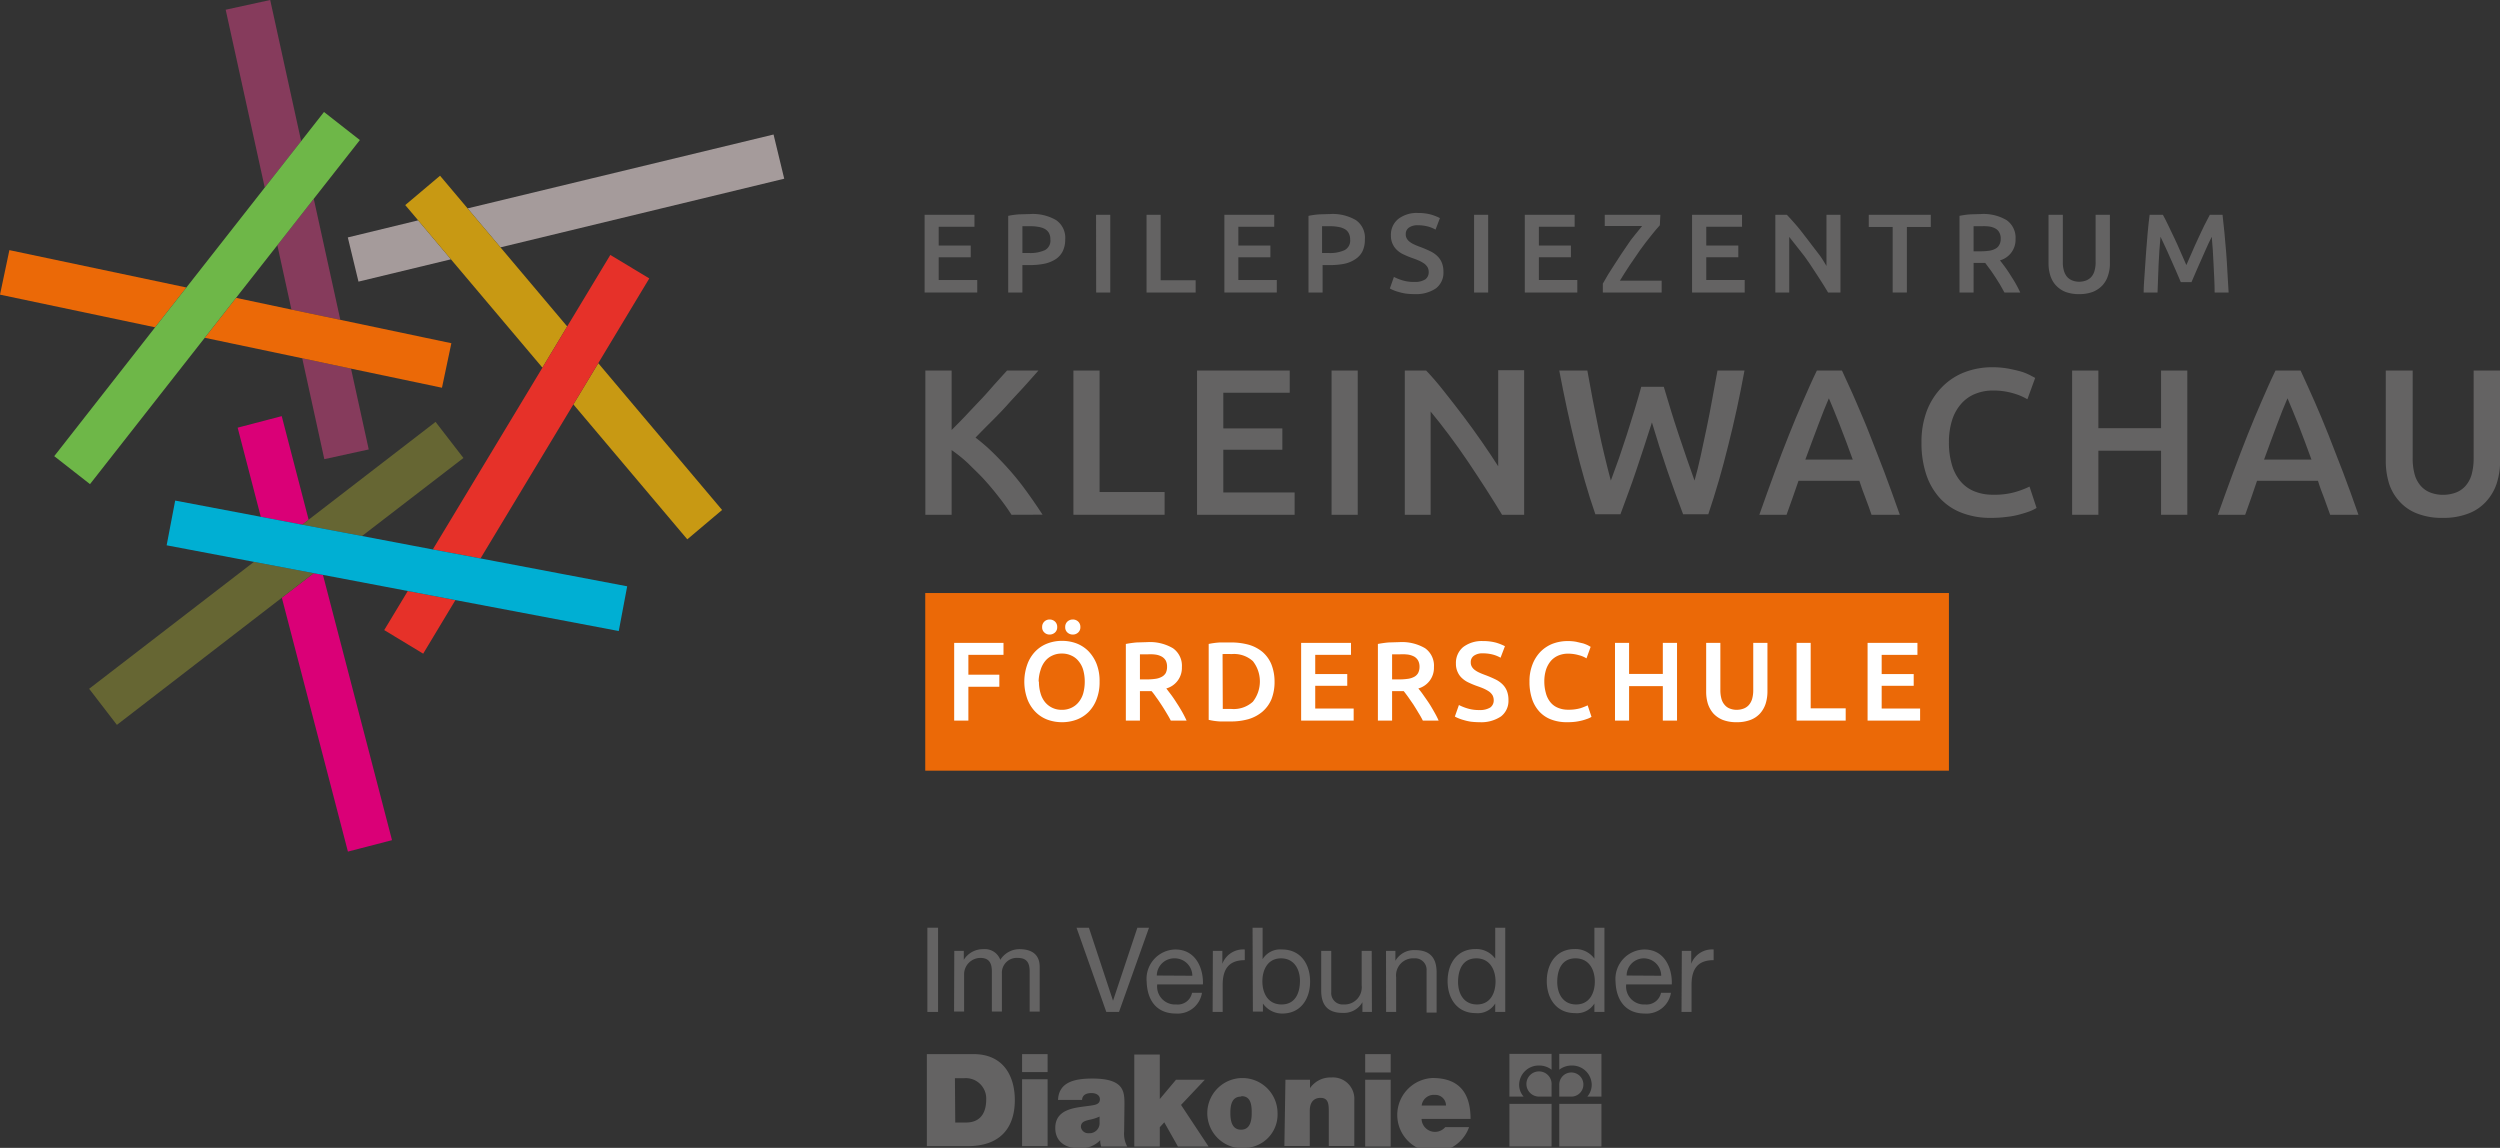 <svg xmlns="http://www.w3.org/2000/svg" viewBox="0 0 234.18 107.52"><rect x="0" y="0" width="234.18" height="107.52" fill="#333333" stroke="none"/><defs><style>.cls-1{fill:#eb6907;}.cls-2{fill:#646363;}.cls-3{fill:#fff;}.cls-4{fill:none;}.cls-5{fill:#da0077;}.cls-6{fill:#663;}.cls-7{fill:#863b5c;}.cls-8{fill:#a59b9b;}.cls-9{fill:#c89913;}.cls-10{fill:#6eb748;}.cls-11{fill:#e63129;}.cls-12{fill:#00afd3;}</style></defs><title>Element 5</title><g id="Ebene_2" data-name="Ebene 2"><g id="Logos"><rect class="cls-1" x="86.67" y="55.55" width="95.89" height="16.64"/><path class="cls-2" d="M86.61,27.4V20.12h4.67v1.12H87.93V23h3v1.1h-3v2.13h3.61V27.4Z"/><path class="cls-2" d="M96.5,20.05a4.32,4.32,0,0,1,2.43.57,2,2,0,0,1,.85,1.81,2.48,2.48,0,0,1-.23,1.1,1.93,1.93,0,0,1-.65.74,3.13,3.13,0,0,1-1.05.43,6.8,6.8,0,0,1-1.42.13h-.66V27.4H94.44V20.22a7.33,7.33,0,0,1,1-.14Zm.1,1.14c-.34,0-.62,0-.83,0V23.7h.64a3.27,3.27,0,0,0,1.47-.27,1,1,0,0,0,.51-1,1.21,1.21,0,0,0-.13-.6,1.06,1.06,0,0,0-.38-.38,1.82,1.82,0,0,0-.57-.19A4,4,0,0,0,96.6,21.19Z"/><path class="cls-2" d="M102.67,20.12H104V27.4h-1.32Z"/><path class="cls-2" d="M112,26.25V27.4h-4.6V20.12h1.32v6.13Z"/><path class="cls-2" d="M114.69,27.4V20.12h4.67v1.12H116V23h3v1.1h-3v2.13h3.6V27.4Z"/><path class="cls-2" d="M124.58,20.05a4.32,4.32,0,0,1,2.43.57,2,2,0,0,1,.84,1.81,2.48,2.48,0,0,1-.22,1.1,1.88,1.88,0,0,1-.66.74,3,3,0,0,1-1,.43,6.64,6.64,0,0,1-1.41.13h-.67V27.4h-1.32V20.22a7.33,7.33,0,0,1,1-.14Zm.09,1.14c-.33,0-.61,0-.83,0V23.7h.64a3.21,3.21,0,0,0,1.47-.27,1,1,0,0,0,.52-1,1.21,1.21,0,0,0-.14-.6.93.93,0,0,0-.38-.38,1.82,1.82,0,0,0-.57-.19A3.92,3.92,0,0,0,124.67,21.19Z"/><path class="cls-2" d="M132.51,26.41a1.79,1.79,0,0,0,1-.24.82.82,0,0,0,.32-.69.94.94,0,0,0-.11-.45,1.23,1.23,0,0,0-.31-.34,3.3,3.3,0,0,0-.5-.28c-.2-.09-.42-.17-.68-.26a7.76,7.76,0,0,1-.72-.3,2.28,2.28,0,0,1-.62-.4,1.76,1.76,0,0,1-.43-.58,1.8,1.8,0,0,1-.17-.81,1.9,1.9,0,0,1,.69-1.55,2.84,2.84,0,0,1,1.85-.56,4.53,4.53,0,0,1,1.22.15,4.74,4.74,0,0,1,.83.33l-.41,1.08a3,3,0,0,0-.78-.31,3.65,3.65,0,0,0-.88-.1,1.36,1.36,0,0,0-.83.22.71.71,0,0,0-.3.62.76.76,0,0,0,.1.41,1,1,0,0,0,.28.31,2.21,2.21,0,0,0,.43.25c.17.08.35.15.54.22.35.13.65.26.92.39a2.46,2.46,0,0,1,.68.46,1.81,1.81,0,0,1,.43.63,2.26,2.26,0,0,1,.15.87,1.84,1.84,0,0,1-.7,1.53,3.31,3.31,0,0,1-2,.54,6.86,6.86,0,0,1-.83-.05,4.64,4.64,0,0,1-.66-.15,3.63,3.63,0,0,1-.5-.17,2.58,2.58,0,0,1-.33-.16l.38-1.08a4.68,4.68,0,0,0,.77.31A3.63,3.63,0,0,0,132.51,26.41Z"/><path class="cls-2" d="M138.08,20.12h1.32V27.4h-1.32Z"/><path class="cls-2" d="M142.83,27.4V20.12h4.67v1.12h-3.35V23h3v1.1h-3v2.13h3.6V27.4Z"/><path class="cls-2" d="M155.48,21.1c-.23.25-.51.58-.84,1s-.67.84-1,1.31-.69,1-1,1.46-.64,1-.9,1.42h3.91V27.4h-5.51v-.83c.14-.26.31-.54.49-.85l.6-.94c.21-.32.42-.65.65-1s.45-.65.68-1,.44-.59.66-.87.41-.52.6-.74h-3.5V20.12h5.21Z"/><path class="cls-2" d="M158.5,27.4V20.12h4.68v1.12h-3.35V23h3v1.1h-3v2.13h3.6V27.4Z"/><path class="cls-2" d="M171.24,27.4c-.24-.4-.5-.83-.8-1.29s-.6-.92-.91-1.39-.64-.91-1-1.35-.64-.83-.93-1.18V27.4h-1.3V20.12h1.08c.28.29.58.64.9,1s.65.82,1,1.26.64.87,1,1.31.57.84.81,1.22V20.12h1.31V27.4Z"/><path class="cls-2" d="M180.86,20.12v1.14h-2.24V27.4h-1.33V21.26h-2.24V20.12Z"/><path class="cls-2" d="M185.55,20.05a4.25,4.25,0,0,1,2.41.57,2,2,0,0,1,.84,1.77,2,2,0,0,1-1.46,2c.13.16.28.36.45.59s.34.48.51.75.35.55.51.83.3.56.43.84h-1.48l-.43-.77c-.16-.25-.31-.5-.47-.74s-.31-.47-.47-.68-.3-.41-.43-.58l-.25,0h-.84V27.4h-1.32V20.22a7.77,7.77,0,0,1,1-.14Zm.1,1.14q-.42,0-.78,0v2.35h.58a5.48,5.48,0,0,0,.85-.05,1.69,1.69,0,0,0,.61-.19.83.83,0,0,0,.37-.37,1.11,1.11,0,0,0,.13-.58,1.09,1.09,0,0,0-.13-.57.91.91,0,0,0-.36-.37,1.68,1.68,0,0,0-.56-.19A3.92,3.92,0,0,0,185.65,21.19Z"/><path class="cls-2" d="M194.75,27.55a3.5,3.5,0,0,1-1.28-.21,2.48,2.48,0,0,1-.89-.61,2.41,2.41,0,0,1-.52-.91,3.8,3.8,0,0,1-.17-1.15V20.12h1.34v4.42a2.7,2.7,0,0,0,.11.85,1.56,1.56,0,0,0,.31.57,1.34,1.34,0,0,0,.49.32,1.71,1.71,0,0,0,.62.11,1.81,1.81,0,0,0,.63-.11,1.34,1.34,0,0,0,.49-.32,1.42,1.42,0,0,0,.31-.57,2.7,2.7,0,0,0,.11-.85V20.12h1.34v4.55a3.51,3.51,0,0,1-.18,1.15,2.41,2.41,0,0,1-.52.91,2.52,2.52,0,0,1-.9.61A3.56,3.56,0,0,1,194.75,27.55Z"/><path class="cls-2" d="M202.6,20.12c.15.27.32.59.51,1s.38.79.58,1.21.39.85.58,1.29.37.84.53,1.21l.53-1.21c.19-.44.38-.87.58-1.29s.38-.83.57-1.21.36-.71.52-1h1.19c.06.53.12,1.1.18,1.7s.11,1.21.16,1.83.09,1.26.12,1.89.08,1.25.11,1.86h-1.31c0-.85-.06-1.72-.1-2.62s-.09-1.76-.17-2.6l-.28.57-.33.73-.36.82q-.19.42-.36.81c-.12.26-.22.51-.32.74s-.18.42-.25.58h-1l-.25-.59-.32-.74q-.18-.39-.36-.81t-.36-.81l-.34-.73q-.15-.34-.27-.57c-.08.84-.14,1.71-.18,2.6s-.07,1.77-.1,2.62h-1.3c0-.61.06-1.23.1-1.87s.08-1.29.13-1.92.1-1.25.15-1.84.12-1.15.18-1.65Z"/><path class="cls-2" d="M94.75,48.22a19.69,19.69,0,0,0-1.17-1.64c-.44-.57-.9-1.12-1.39-1.66s-1-1-1.51-1.52a13.72,13.72,0,0,0-1.54-1.24v6.06H86.68V34.71h2.46v5.57c.43-.43.88-.88,1.34-1.37s.94-1,1.4-1.48.9-1,1.31-1.46l1.14-1.26h2.94c-.43.49-.88,1-1.37,1.54s-1,1.07-1.48,1.61-1,1.07-1.53,1.6-1,1-1.51,1.53a17.6,17.6,0,0,1,1.67,1.45c.56.55,1.12,1.14,1.67,1.77s1.06,1.29,1.57,2,.95,1.36,1.37,2Z"/><path class="cls-2" d="M109.09,46.09v2.13h-8.54V34.71H103V46.09Z"/><path class="cls-2" d="M112.13,48.22V34.71h8.68v2.08h-6.22v3.34h5.53v2h-5.53v4h6.68v2.09Z"/><path class="cls-2" d="M124.73,34.71h2.45V48.22h-2.45Z"/><path class="cls-2" d="M140.7,48.22c-.45-.74-.94-1.54-1.49-2.39s-1.11-1.71-1.69-2.57-1.18-1.71-1.79-2.52-1.18-1.54-1.72-2.19v9.67h-2.42V34.71h2c.52.54,1.08,1.19,1.67,1.94s1.2,1.52,1.81,2.33,1.19,1.61,1.75,2.42,1.07,1.57,1.52,2.28v-9h2.43V48.22Z"/><path class="cls-2" d="M155.85,36.23l.66,2.19c.23.76.48,1.52.73,2.28s.51,1.51.76,2.24l.73,2.08c.2-.7.39-1.46.57-2.29s.36-1.68.55-2.57.36-1.8.53-2.72.34-1.84.5-2.73h2.53q-.67,3.66-1.52,7c-.55,2.25-1.18,4.41-1.87,6.46h-2.36c-1-2.63-2-5.49-2.92-8.6-.49,1.57-1,3.07-1.47,4.49s-1,2.78-1.48,4.11h-2.35c-.7-2-1.32-4.21-1.87-6.46s-1.06-4.61-1.51-7h2.63c.16.88.32,1.78.5,2.71s.36,1.83.54,2.72.38,1.75.58,2.58.39,1.6.58,2.3c.25-.66.5-1.36.76-2.09l.75-2.25c.24-.76.48-1.51.71-2.27s.44-1.48.63-2.18Z"/><path class="cls-2" d="M175.31,48.22c-.18-.53-.37-1.06-.57-1.58s-.38-1-.57-1.6h-5.7c-.19.55-.37,1.08-.56,1.61s-.38,1.05-.56,1.57H164.8c.5-1.44,1-2.78,1.44-4s.9-2.38,1.33-3.47.87-2.13,1.3-3.12.87-2,1.32-2.92h2.35c.45,1,.9,1.93,1.32,2.92s.87,2,1.3,3.12.89,2.25,1.35,3.47.94,2.56,1.45,4Zm-4-10.9c-.3.69-.64,1.53-1,2.51s-.79,2.07-1.2,3.22h4.44c-.41-1.15-.82-2.23-1.21-3.23S171.61,38,171.32,37.32Z"/><path class="cls-2" d="M186.5,48.51a7.38,7.38,0,0,1-2.73-.47,5.4,5.4,0,0,1-2.05-1.37,6.18,6.18,0,0,1-1.28-2.21,9.25,9.25,0,0,1-.45-3,8.2,8.2,0,0,1,.51-3,6.52,6.52,0,0,1,1.42-2.21,5.91,5.91,0,0,1,2.1-1.38,7.19,7.19,0,0,1,2.6-.47,8.79,8.79,0,0,1,1.52.13c.45.09.85.18,1.19.28a5,5,0,0,1,.84.34l.47.25-.73,2a5.57,5.57,0,0,0-1.33-.56,6.67,6.67,0,0,0-1.88-.26,4.39,4.39,0,0,0-1.64.3,3.44,3.44,0,0,0-1.32.91,4.24,4.24,0,0,0-.87,1.52,6.81,6.81,0,0,0-.31,2.12,7.13,7.13,0,0,0,.25,2,4.23,4.23,0,0,0,.75,1.55,3.3,3.3,0,0,0,1.28,1,4.47,4.47,0,0,0,1.88.36,6.88,6.88,0,0,0,2.12-.27,8.52,8.52,0,0,0,1.27-.49l.66,2a4.11,4.11,0,0,1-.63.31c-.27.1-.58.2-.95.3a7.72,7.72,0,0,1-1.23.23A11.11,11.11,0,0,1,186.5,48.51Z"/><path class="cls-2" d="M202.43,34.71h2.46V48.22h-2.46v-6h-5.87v6H194.1V34.71h2.46v5.4h5.87Z"/><path class="cls-2" d="M218.27,48.22l-.57-1.58c-.2-.52-.39-1-.57-1.6h-5.71c-.18.55-.36,1.08-.55,1.61s-.38,1.05-.56,1.57h-2.56c.51-1.44,1-2.78,1.45-4s.9-2.38,1.33-3.47.87-2.13,1.3-3.12.87-2,1.32-2.92h2.35c.45,1,.89,1.93,1.32,2.92s.86,2,1.3,3.12.88,2.25,1.35,3.47.94,2.56,1.45,4Zm-4-10.9c-.3.69-.64,1.53-1,2.51s-.78,2.07-1.19,3.22h4.44c-.42-1.15-.82-2.23-1.21-3.23S214.56,38,214.28,37.32Z"/><path class="cls-2" d="M228.82,48.51a6.27,6.27,0,0,1-2.38-.4A4.24,4.24,0,0,1,224.79,47a4.55,4.55,0,0,1-1-1.7,7.18,7.18,0,0,1-.31-2.14V34.71H226v8.21a5.55,5.55,0,0,0,.2,1.57,2.71,2.71,0,0,0,.59,1.06,2.3,2.3,0,0,0,.9.6,3.24,3.24,0,0,0,1.16.2,3.42,3.42,0,0,0,1.17-.2,2.3,2.3,0,0,0,.9-.6,2.71,2.71,0,0,0,.59-1.06,5.55,5.55,0,0,0,.2-1.57V34.71h2.48v8.44a6.87,6.87,0,0,1-.32,2.14,4.71,4.71,0,0,1-1,1.7,4.24,4.24,0,0,1-1.67,1.12A6.4,6.4,0,0,1,228.82,48.51Z"/><path class="cls-3" d="M89.38,67.5V60.22H94v1.12H90.71V63.2h2.9v1.13h-2.9V67.5Z"/><path class="cls-3" d="M103,63.85a4.39,4.39,0,0,1-.28,1.65,3.41,3.41,0,0,1-.75,1.19,3.17,3.17,0,0,1-1.12.72,3.87,3.87,0,0,1-1.37.24,3.91,3.91,0,0,1-1.37-.24A3.08,3.08,0,0,1,97,66.69a3.43,3.43,0,0,1-.76-1.19,4.81,4.81,0,0,1,0-3.29A3.4,3.4,0,0,1,97,61a3.14,3.14,0,0,1,1.13-.73,3.8,3.8,0,0,1,1.35-.24,3.85,3.85,0,0,1,1.36.24,3.19,3.19,0,0,1,1.12.73,3.68,3.68,0,0,1,.76,1.19A4.37,4.37,0,0,1,103,63.85Zm-5.68,0a3.68,3.68,0,0,0,.15,1.09,2.32,2.32,0,0,0,.42.83,2,2,0,0,0,.68.53,2,2,0,0,0,.9.19,2,2,0,0,0,.89-.19,1.87,1.87,0,0,0,.68-.53,2.33,2.33,0,0,0,.43-.83,4.06,4.06,0,0,0,.14-1.09,4,4,0,0,0-.14-1.08,2.25,2.25,0,0,0-.43-.83,1.77,1.77,0,0,0-.68-.53,2,2,0,0,0-.89-.19,2,2,0,0,0-.9.19,1.85,1.85,0,0,0-.68.53,2.41,2.41,0,0,0-.42.83A3.61,3.61,0,0,0,97.29,63.85Zm1-4.41a.69.69,0,0,1-.49-.19.64.64,0,0,1-.21-.51.67.67,0,0,1,.21-.52.69.69,0,0,1,.49-.19.73.73,0,0,1,.5.19.67.67,0,0,1,.21.52.64.64,0,0,1-.21.51A.73.73,0,0,1,98.33,59.44Zm2.17,0a.73.73,0,0,1-.5-.19.64.64,0,0,1-.21-.51.67.67,0,0,1,.21-.52.73.73,0,0,1,.5-.19.71.71,0,0,1,.5.19.67.67,0,0,1,.21.52.64.64,0,0,1-.21.51A.71.71,0,0,1,100.5,59.44Z"/><path class="cls-3" d="M107.46,60.15a4.25,4.25,0,0,1,2.41.57,2,2,0,0,1,.84,1.77,2,2,0,0,1-1.46,2l.45.59q.26.35.51.75c.18.27.35.55.51.83s.3.56.43.84h-1.48c-.13-.26-.28-.51-.43-.76s-.31-.51-.47-.75-.31-.47-.47-.68a6,6,0,0,0-.43-.57h-1.09V67.5h-1.32V60.32a9.87,9.87,0,0,1,1-.14Zm.1,1.14q-.42,0-.78,0v2.35h.58a5.48,5.48,0,0,0,.85-.05,1.69,1.69,0,0,0,.61-.19.94.94,0,0,0,.38-.36,1.29,1.29,0,0,0,.12-.59,1.23,1.23,0,0,0-.12-.57,1,1,0,0,0-.37-.37,1.68,1.68,0,0,0-.56-.19A3.84,3.84,0,0,0,107.56,61.29Z"/><path class="cls-3" d="M119.39,63.85a4.38,4.38,0,0,1-.29,1.65,3.18,3.18,0,0,1-.84,1.16,3.61,3.61,0,0,1-1.3.7,5.94,5.94,0,0,1-1.68.22c-.3,0-.63,0-1,0a5.89,5.89,0,0,1-1.06-.15V60.32a6.93,6.93,0,0,1,1.07-.14l1,0a6.26,6.26,0,0,1,1.67.21,3.6,3.6,0,0,1,1.29.67,3.1,3.1,0,0,1,.84,1.16A4.4,4.4,0,0,1,119.39,63.85Zm-4.85,2.56h.82a2.66,2.66,0,0,0,2-.68,3.08,3.08,0,0,0,0-3.8,2.63,2.63,0,0,0-2-.66,8.14,8.14,0,0,0-.84,0Z"/><path class="cls-3" d="M121.88,67.5V60.22h4.67v1.12H123.2v1.8h3v1.1h-3v2.13h3.6V67.5Z"/><path class="cls-3" d="M131.08,60.15a4.27,4.27,0,0,1,2.41.57,2,2,0,0,1,.83,1.77,2,2,0,0,1-1.46,2c.14.17.29.36.45.59s.34.48.52.75.34.55.5.83.31.56.43.84h-1.48a8.2,8.2,0,0,0-.43-.76c-.15-.26-.31-.51-.46-.75l-.47-.68c-.16-.22-.3-.41-.43-.57H130.4V67.5h-1.33V60.32a10.26,10.26,0,0,1,1-.14Zm.09,1.14c-.28,0-.54,0-.77,0v2.35H131a5.4,5.4,0,0,0,.85-.05,1.74,1.74,0,0,0,.62-.19.92.92,0,0,0,.37-.36,1.29,1.29,0,0,0,.13-.59,1.23,1.23,0,0,0-.13-.57,1,1,0,0,0-.36-.37,1.85,1.85,0,0,0-.56-.19A4,4,0,0,0,131.17,61.29Z"/><path class="cls-3" d="M138.6,66.51a1.79,1.79,0,0,0,1-.24.81.81,0,0,0,.32-.68,1,1,0,0,0-.11-.46,1.23,1.23,0,0,0-.31-.34,3.3,3.3,0,0,0-.5-.28c-.2-.09-.42-.17-.68-.26a7.76,7.76,0,0,1-.72-.3,2.28,2.28,0,0,1-.62-.4,1.66,1.66,0,0,1-.43-.58,1.8,1.8,0,0,1-.17-.81,1.92,1.92,0,0,1,.68-1.55,2.88,2.88,0,0,1,1.86-.56,4.53,4.53,0,0,1,1.22.15,4.74,4.74,0,0,1,.83.33l-.41,1.08a3,3,0,0,0-.78-.31,3.65,3.65,0,0,0-.88-.1,1.36,1.36,0,0,0-.83.22.71.71,0,0,0-.3.62.76.76,0,0,0,.1.41,1,1,0,0,0,.28.31,2.21,2.21,0,0,0,.43.25c.17.08.35.15.54.22.35.13.65.26.92.39a2.46,2.46,0,0,1,.68.46,1.81,1.81,0,0,1,.43.63,2.28,2.28,0,0,1,.15.88,1.83,1.83,0,0,1-.7,1.52,3.31,3.31,0,0,1-2,.54,6.86,6.86,0,0,1-.83-.05,4.64,4.64,0,0,1-.66-.15,3.63,3.63,0,0,1-.5-.17,2.58,2.58,0,0,1-.33-.16l.38-1.08a4.68,4.68,0,0,0,.77.31A3.63,3.63,0,0,0,138.6,66.51Z"/><path class="cls-3" d="M146.78,67.65a4,4,0,0,1-1.47-.25,2.85,2.85,0,0,1-1.11-.74,3.25,3.25,0,0,1-.69-1.19,5,5,0,0,1-.24-1.62,4.25,4.25,0,0,1,.28-1.61,3.52,3.52,0,0,1,.76-1.2,3.31,3.31,0,0,1,1.13-.74,4,4,0,0,1,1.4-.25,4.18,4.18,0,0,1,.82.07l.64.15a3.49,3.49,0,0,1,.45.18l.25.14-.39,1.08a2.5,2.5,0,0,0-.72-.3,3.62,3.62,0,0,0-1-.14,2.33,2.33,0,0,0-.88.16,1.93,1.93,0,0,0-.71.49,2.42,2.42,0,0,0-.47.82,3.6,3.6,0,0,0-.17,1.14,3.89,3.89,0,0,0,.14,1.06,2.26,2.26,0,0,0,.4.84,1.75,1.75,0,0,0,.69.54,2.39,2.39,0,0,0,1,.2,4,4,0,0,0,1.15-.14,6,6,0,0,0,.68-.27l.36,1.08a1.91,1.91,0,0,1-.35.17c-.14.05-.31.11-.5.16a5.32,5.32,0,0,1-.67.13A6.35,6.35,0,0,1,146.78,67.65Z"/><path class="cls-3" d="M155.76,60.22h1.33V67.5h-1.33V64.27H152.6V67.5h-1.32V60.22h1.32v2.91h3.16Z"/><path class="cls-3" d="M162.67,67.65a3.54,3.54,0,0,1-1.28-.21,2.45,2.45,0,0,1-.89-.6,2.68,2.68,0,0,1-.52-.92,3.81,3.81,0,0,1-.16-1.15V60.22h1.33v4.42a3,3,0,0,0,.11.85,1.44,1.44,0,0,0,.32.57,1.13,1.13,0,0,0,.48.32,1.71,1.71,0,0,0,.62.11,1.81,1.81,0,0,0,.63-.11,1.23,1.23,0,0,0,.49-.32,1.57,1.57,0,0,0,.32-.57,3,3,0,0,0,.11-.85V60.22h1.33v4.55a3.8,3.8,0,0,1-.17,1.15,2.55,2.55,0,0,1-.53.92,2.33,2.33,0,0,1-.9.6A3.56,3.56,0,0,1,162.67,67.65Z"/><path class="cls-3" d="M172.89,66.35V67.5h-4.6V60.22h1.32v6.13Z"/><path class="cls-3" d="M174.94,67.5V60.22h4.67v1.12h-3.35v1.8h3v1.1h-3v2.13h3.6V67.5Z"/><polygon class="cls-4" points="25.98 22.97 22.11 27.9 27.3 29 25.98 22.97"/><polygon class="cls-5" points="26.4 55.99 32.59 79.77 36.72 78.7 30.25 53.85 29.39 53.69 26.4 55.99"/><polygon class="cls-5" points="28.91 48.68 26.39 38.98 22.26 40.06 24.43 48.41 28.31 49.15 28.91 48.68"/><polygon class="cls-6" points="23.79 52.63 8.35 64.52 10.95 67.9 26.4 55.99 29.39 53.69 23.79 52.63"/><polygon class="cls-6" points="33.91 50.21 43.41 42.9 40.8 39.52 28.91 48.68 28.31 49.15 33.91 50.21"/><polygon class="cls-7" points="30.38 43.01 34.54 42.1 32.88 34.53 28.31 33.56 30.38 43.01"/><polygon class="cls-7" points="27.3 29 31.88 29.96 29.39 18.62 25.98 22.97 27.3 29"/><polygon class="cls-7" points="25.31 0 21.14 0.91 24.8 17.57 28.21 13.22 25.31 0"/><polygon class="cls-8" points="32.58 22.24 33.58 26.38 42.24 24.29 39.17 20.64 32.58 22.24"/><polygon class="cls-8" points="73.46 16.74 72.46 12.6 43.8 19.52 46.88 23.17 73.46 16.74"/><polygon class="cls-9" points="53.71 37.88 64.38 50.52 67.64 47.77 56.04 34.02 53.71 37.88"/><polygon class="cls-9" points="46.88 23.17 43.8 19.52 41.22 16.46 37.96 19.21 39.17 20.64 42.24 24.29 50.81 34.44 53.13 30.58 46.88 23.17"/><polygon class="cls-1" points="0.88 23.43 0 27.6 14.53 30.66 17.46 26.93 0.88 23.43"/><polygon class="cls-1" points="22.11 27.9 19.18 31.64 28.31 33.56 32.88 34.53 41.4 36.32 42.28 32.15 31.88 29.96 27.3 29 22.11 27.9"/><polygon class="cls-10" points="8.43 45.35 19.18 31.64 22.11 27.9 25.98 22.97 29.39 18.62 33.71 13.12 30.35 10.49 28.21 13.22 24.8 17.57 17.46 26.93 14.53 30.66 5.08 42.73 8.43 45.35"/><polygon class="cls-11" points="35.99 59.02 39.64 61.23 42.66 56.21 38.2 55.36 35.99 59.02"/><polygon class="cls-11" points="60.82 26.08 57.17 23.88 53.13 30.58 50.81 34.44 40.54 51.47 45.01 52.31 53.71 37.88 56.04 34.02 60.82 26.08"/><polygon class="cls-12" points="33.91 50.21 28.31 49.15 24.43 48.41 16.41 46.89 15.61 51.08 23.79 52.63 29.39 53.69 30.25 53.85 38.2 55.36 42.66 56.21 57.96 59.11 58.75 54.92 45.01 52.31 40.54 51.47 33.91 50.21"/><path class="cls-2" d="M86.82,98.74h4.36c2.87,0,3.88,2.13,3.88,4.3,0,2.64-1.4,4.32-4.4,4.32H86.82Zm2.66,6.41h1c1.66,0,1.9-1.34,1.9-2.15a1.91,1.91,0,0,0-2.09-2h-.84Zm8.65-4.73H95.74V98.74h2.39Zm-2.39.68h2.39v6.26H95.74ZM105.3,106a2.5,2.5,0,0,0,.29,1.4h-2.44a1.73,1.73,0,0,1-.09-.59h0a2.54,2.54,0,0,1-2,.75c-1.21,0-2.21-.58-2.21-1.9,0-2,2.31-1.9,3.53-2.13.33-.06.65-.16.65-.56s-.39-.58-.78-.58c-.74,0-.88.38-.89.64H99.11c.07-1.76,1.73-2,3.22-2,3,0,3,1.24,3,2.45Zm-2.3-1.41a4.13,4.13,0,0,1-.94.3c-.53.12-.81.25-.81.68a.69.69,0,0,0,.75.58.94.94,0,0,0,1-1Zm3.25-5.81h2.39v4.17l1.52-1.81h2.7l-2.23,2.36,2.58,3.9h-2.87l-1.28-2.27-.42.46v1.81h-2.39Zm10,8.78a3.29,3.29,0,1,1,3.42-3.3A3.13,3.13,0,0,1,116.3,107.52Zm0-4.84c-.9,0-1,.88-1,1.54s.12,1.56,1,1.56,1-.89,1-1.56S117.21,102.68,116.3,102.68Zm4.16-1.58h2.3v.79h0a2.32,2.32,0,0,1,2-1,2,2,0,0,1,2.15,2.13v4.29h-2.39v-3.28c0-.73-.08-1.23-.78-1.23-.41,0-1,.2-1,1.2v3.31h-2.38Zm9.86-.68h-2.39V98.74h2.39Zm-2.39.68h2.39v6.26h-2.39Zm5.28,3.67a1.26,1.26,0,0,0,2.22.77h2.23a3.46,3.46,0,1,1-3.42-4.6c2.48,0,3.56,1.39,3.56,3.83Zm2.29-1.25a1,1,0,0,0-1.05-1,1.14,1.14,0,0,0-1.23,1Zm9.89-.84v-1.11a1.18,1.18,0,1,0-1.18,1.11Zm0-4h-3.95v4h1.33a1.67,1.67,0,0,1-.42-1.11,1.83,1.83,0,0,1,1.86-1.8,1.9,1.9,0,0,1,1.18.39Zm1.9,4a1.13,1.13,0,1,0-1.18-1.11v1.11Zm-1.18-2.52a1.9,1.9,0,0,1,1.18-.39,1.83,1.83,0,0,1,1.86,1.8,1.71,1.71,0,0,1-.41,1.11h1.32v-4h-3.95Zm-4.67,7.19h3.95V103.4h-3.95Zm4.67,0h3.95V103.4h-3.95Z"/><path class="cls-2" d="M86.87,86.9h1v7.89h-1Z"/><path class="cls-2" d="M89.39,89.07h.89v.84h0a2.11,2.11,0,0,1,1.85-1,1.53,1.53,0,0,1,1.57,1,2.12,2.12,0,0,1,1.79-1c1.14,0,1.9.48,1.9,1.66v4.19h-.94V91c0-.71-.19-1.27-1.11-1.27a1.39,1.39,0,0,0-1.49,1.46v3.56h-.94V91c0-.74-.23-1.27-1.07-1.27a1.54,1.54,0,0,0-1.53,1.46v3.56h-.94Z"/><path class="cls-2" d="M104.82,94.79h-1.19l-2.79-7.89H102l2.26,6.84h0l2.28-6.84h1.09Z"/><path class="cls-2" d="M112.59,93a2.3,2.3,0,0,1-2.44,1.94c-1.83,0-2.69-1.26-2.74-3a2.75,2.75,0,0,1,2.68-3c2,0,2.65,1.89,2.59,3.27H108.4a1.68,1.68,0,0,0,1.78,1.88A1.36,1.36,0,0,0,111.66,93Zm-.9-1.6A1.65,1.65,0,0,0,110,89.77a1.63,1.63,0,0,0-1.64,1.61Z"/><path class="cls-2" d="M113.61,89.07h.89v1.21h0a2.08,2.08,0,0,1,2.1-1.34v1c-1.51,0-2.07.86-2.07,2.31v2.54h-.94Z"/><path class="cls-2" d="M117.33,86.9h.94v2.95h0a1.93,1.93,0,0,1,1.82-.91c1.76,0,2.63,1.39,2.63,3s-.86,3-2.61,3A2.19,2.19,0,0,1,118.3,94h0v.76h-.94ZM120,89.77c-1.26,0-1.75,1.08-1.75,2.16s.51,2.16,1.8,2.16,1.72-1.09,1.72-2.21S121.2,89.77,120,89.77Z"/><path class="cls-2" d="M128.51,94.79h-.89v-.91h0a2,2,0,0,1-1.86,1c-1.5,0-2-.86-2-2.09V89.07h.94v3.87a1.07,1.07,0,0,0,1.16,1.15,1.61,1.61,0,0,0,1.69-1.79V89.07h.94Z"/><path class="cls-2" d="M129.83,89.07h.88V90h0a2,2,0,0,1,1.86-1c1.5,0,2,.86,2,2.09v3.76h-.94V90.92a1.07,1.07,0,0,0-1.16-1.15,1.6,1.6,0,0,0-1.69,1.79v3.23h-.94Z"/><path class="cls-2" d="M141,94.79h-.94V94h0a1.92,1.92,0,0,1-1.83.9c-1.76,0-2.63-1.39-2.63-3s.86-3,2.61-3a2.18,2.18,0,0,1,1.85.9h0V86.9H141Zm-2.65-.7c1.26,0,1.74-1.08,1.74-2.15s-.51-2.17-1.8-2.17-1.71,1.09-1.71,2.21S137.13,94.09,138.35,94.09Z"/><path class="cls-2" d="M150.29,94.79h-.94V94h0a1.92,1.92,0,0,1-1.82.9c-1.76,0-2.64-1.39-2.64-3s.87-3,2.61-3a2.18,2.18,0,0,1,1.85.9h0V86.9h.94Zm-2.65-.7c1.26,0,1.75-1.08,1.75-2.15s-.51-2.17-1.81-2.17-1.71,1.09-1.71,2.21S146.42,94.09,147.64,94.09Z"/><path class="cls-2" d="M156.52,93a2.31,2.31,0,0,1-2.45,1.94c-1.82,0-2.68-1.26-2.74-3a2.76,2.76,0,0,1,2.69-3c2,0,2.64,1.89,2.58,3.27h-4.27a1.68,1.68,0,0,0,1.78,1.88A1.38,1.38,0,0,0,155.59,93Zm-.91-1.6A1.64,1.64,0,0,0,154,89.77a1.62,1.62,0,0,0-1.63,1.61Z"/><path class="cls-2" d="M157.54,89.07h.88v1.21h0a2.08,2.08,0,0,1,2.1-1.34v1c-1.52,0-2.07.86-2.07,2.31v2.54h-.94Z"/></g></g></svg>
